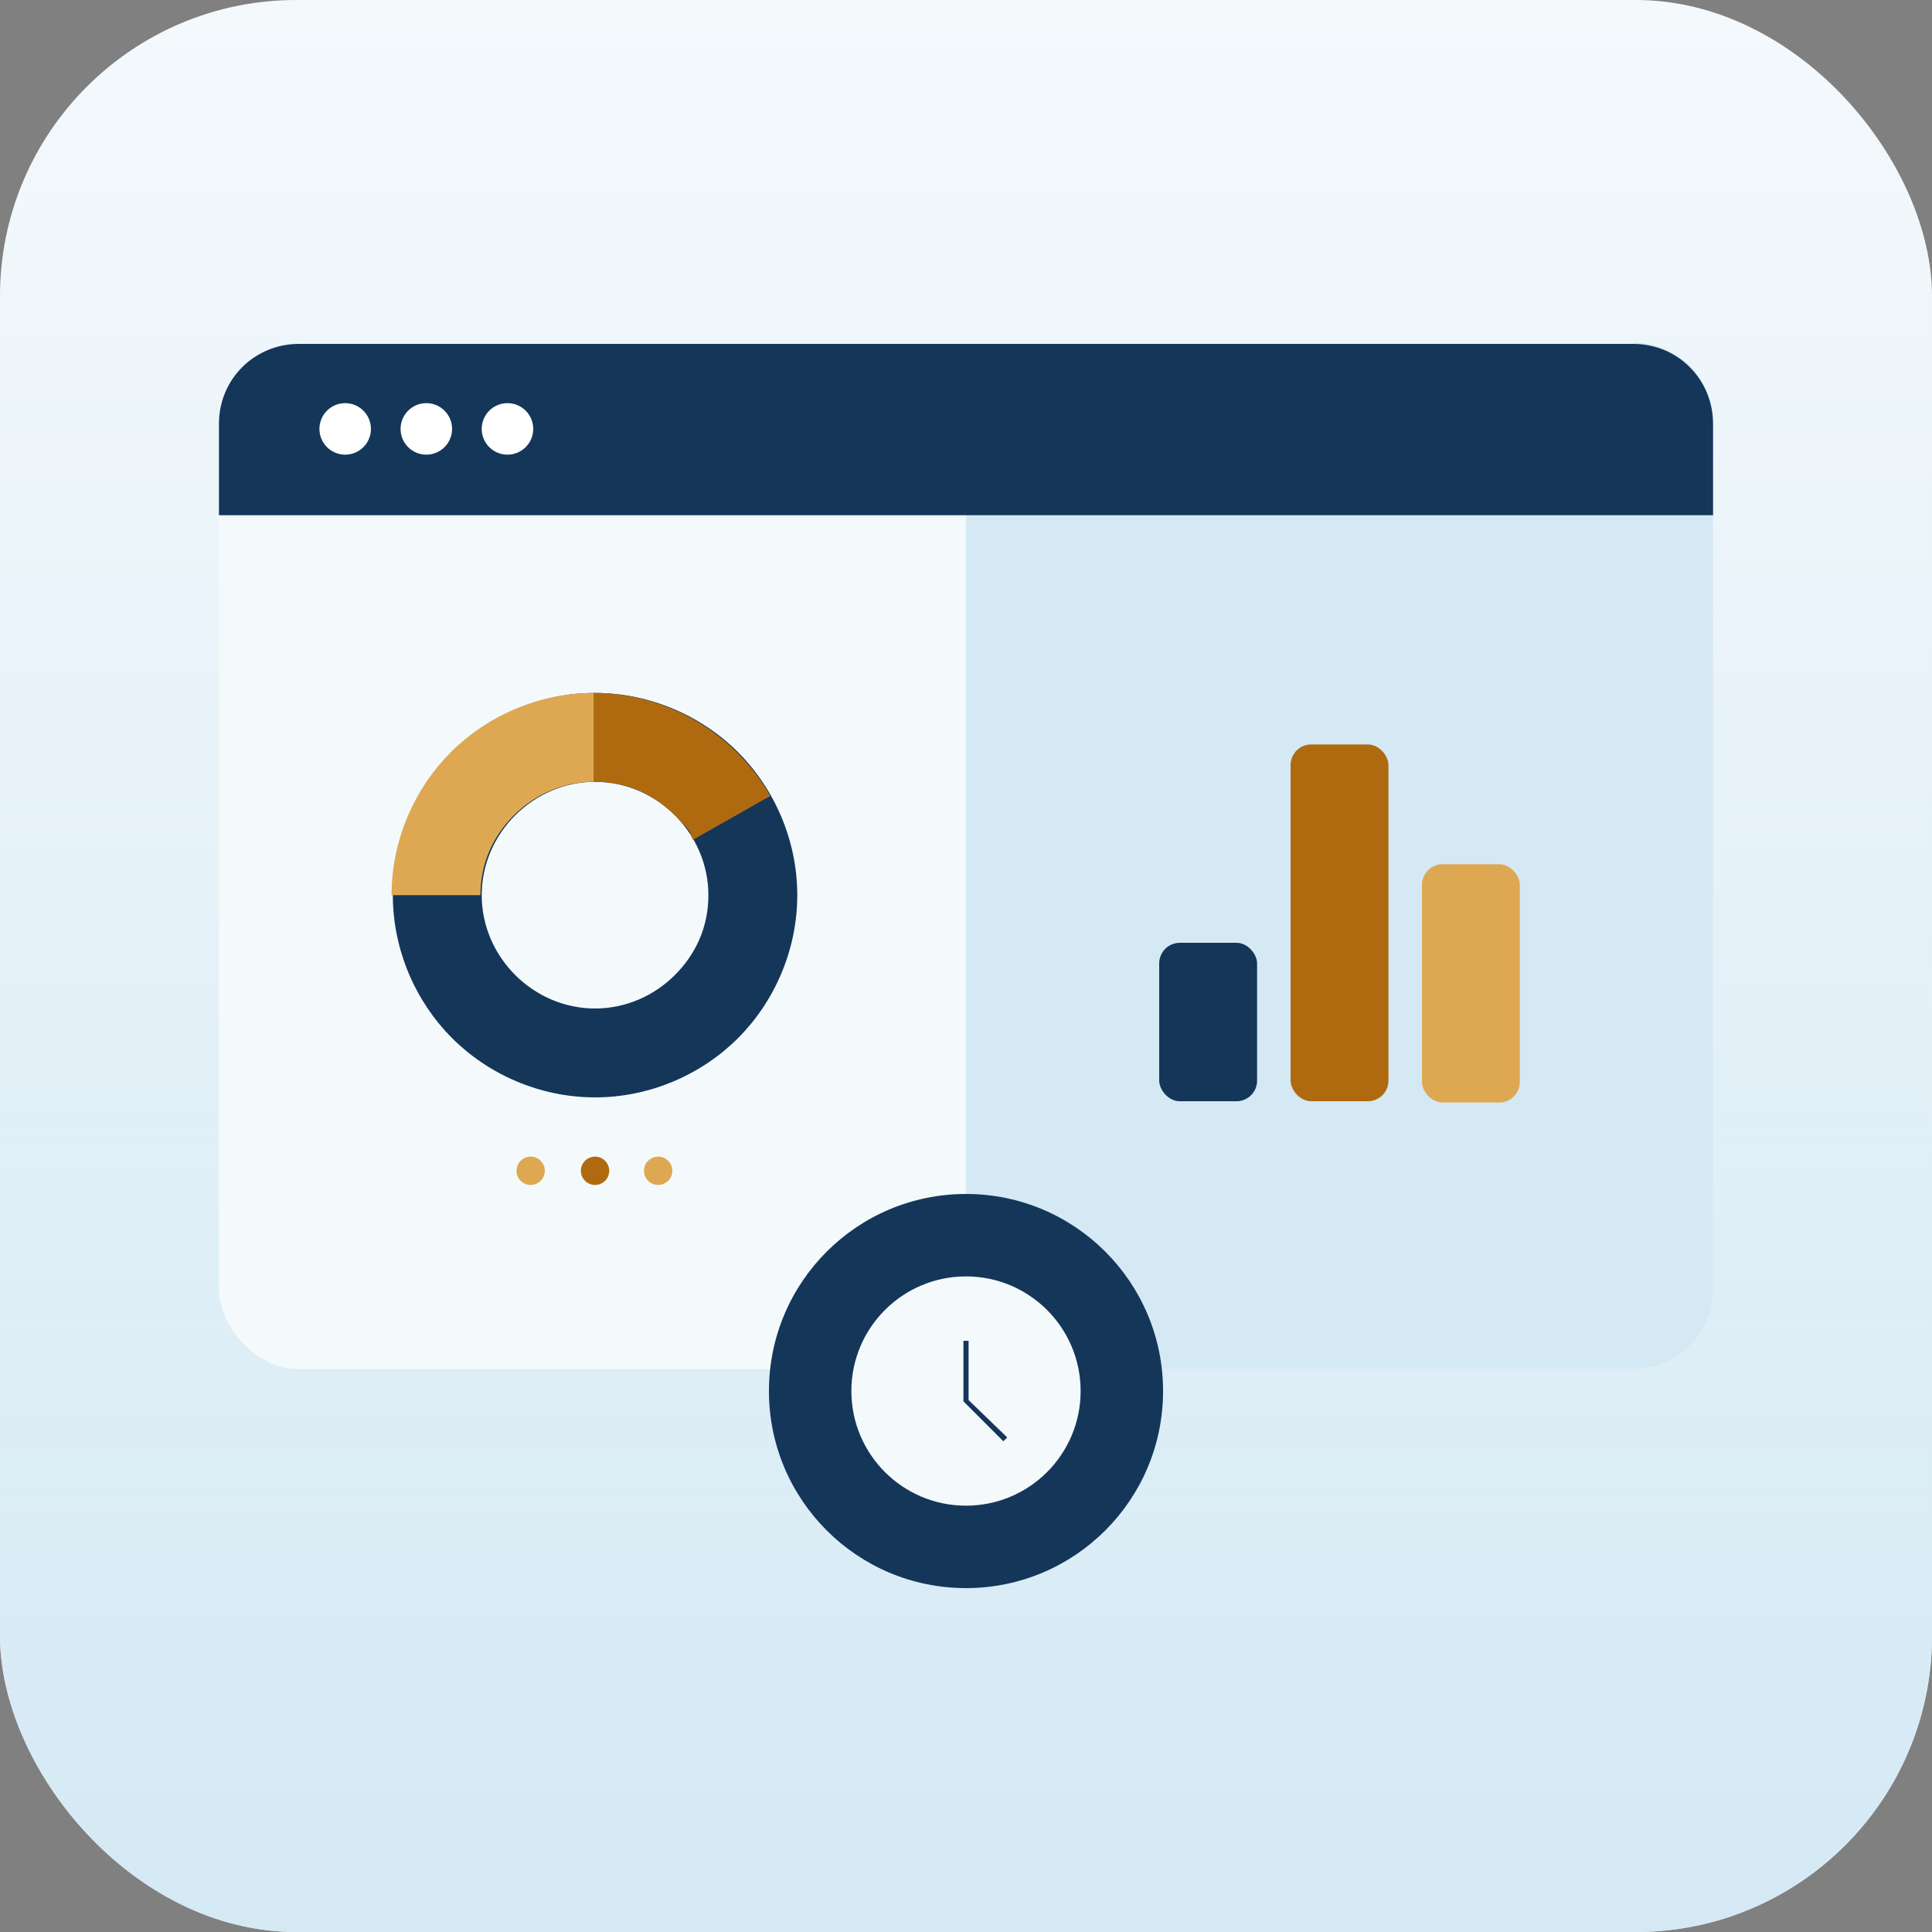 <?xml version="1.0" encoding="UTF-8"?>
<svg id="Calque_1" xmlns="http://www.w3.org/2000/svg" xmlns:xlink="http://www.w3.org/1999/xlink" version="1.1" viewBox="0 0 150 150">
  <rect x="0" y="0" width="150" height="150" fill="#808080" stroke="none"/>
  <!-- Generator: Adobe Illustrator 29.7.1, SVG Export Plug-In . SVG Version: 2.1.1 Build 8)  -->
  <defs>
    <style>
      .st0 {
        fill: #f4f9fc;
      }

      .st1 {
        fill: url(#linear-gradient);
      }

      .st2 {
        fill: #d4e9f4;
      }

      .st3 {
        fill: #fff;
      }

      .st4 {
        fill: #dea852;
      }

      .st5 {
        fill: #af6a10;
      }

      .st6 {
        fill: #143659;
      }
    </style>
    <linearGradient id="linear-gradient" x1="-390" y1="-415" x2="-240" y2="-415" gradientTransform="translate(-340 -240) rotate(-90) scale(1 -1)" gradientUnits="userSpaceOnUse">
      <stop offset="0" stop-color="#d4e9f4"/>
      <stop offset="1" stop-color="#d4e9f4" stop-opacity="0"/>
    </linearGradient>
  </defs>
  <rect class="st0" width="150" height="150" rx="23" ry="23"/>
  <rect class="st1" width="150" height="150" rx="23" ry="23"/>
  <g>
    <g>
      <rect class="st0" x="17" y="26.7" width="116" height="79.6" rx="6.2" ry="6.2"/>
      <path class="st2" d="M126.8,26.7h-51.8v79.6h51.8c3.4,0,6.2-2.7,6.2-6.2V32.8c0-3.4-2.7-6.2-6.2-6.2h0Z"/>
      <g>
        <g>
          <circle class="st4" cx="41.2" cy="90.9" r="1.1"/>
          <circle class="st5" cx="46.2" cy="90.9" r="1.1"/>
          <circle class="st4" cx="51.1" cy="90.9" r="1.1"/>
        </g>
        <g>
          <path class="st6" d="M58.4,69.5h-3.4c0,2.5-1,4.6-2.6,6.2s-3.8,2.6-6.2,2.6-4.6-1-6.2-2.6-2.6-3.8-2.6-6.2,1-4.6,2.6-6.2,3.8-2.6,6.2-2.6,4.6,1,6.2,2.6,2.6,3.8,2.6,6.2h6.9c0-4.3-1.8-8.3-4.6-11.1-2.8-2.8-6.8-4.6-11.1-4.6s-8.3,1.8-11.1,4.6c-2.8,2.8-4.6,6.8-4.6,11.1s1.8,8.3,4.6,11.1c2.8,2.8,6.8,4.6,11.1,4.6s8.3-1.8,11.1-4.6c2.8-2.8,4.6-6.8,4.6-11.1h-3.4Z"/>
          <path class="st5" d="M46.2,60.7h0c2.5,0,4.6,1,6.2,2.6s1,1.2,1.4,1.9l6-3.4c-.7-1.3-1.6-2.4-2.6-3.4-2.8-2.8-6.8-4.6-11.1-4.6h0v6.9h0Z"/>
          <path class="st4" d="M39.9,63.3c1.6-1.6,3.8-2.6,6.2-2.6v-6.9c-4.3,0-8.3,1.8-11.1,4.6-2.8,2.8-4.6,6.8-4.6,11.1h6.9c0-2.5,1-4.6,2.6-6.2h0Z"/>
        </g>
      </g>
      <g>
        <rect class="st6" x="90" y="73.2" width="7.6" height="12.3" rx="1.6" ry="1.6"/>
        <rect class="st5" x="100.2" y="57.8" width="7.6" height="27.7" rx="1.6" ry="1.6"/>
        <rect class="st4" x="110.4" y="67.1" width="7.6" height="18.5" rx="1.6" ry="1.6"/>
      </g>
      <path class="st6" d="M133,40v-7.1c0-3.4-2.7-6.2-6.2-6.2H23.2c-3.4,0-6.2,2.7-6.2,6.2v7.1h116Z"/>
      <g>
        <circle class="st3" cx="26.8" cy="33.3" r="2"/>
        <circle class="st3" cx="33.1" cy="33.3" r="2"/>
        <circle class="st3" cx="39.4" cy="33.3" r="2"/>
      </g>
    </g>
    <g>
      <circle class="st6" cx="75" cy="108" r="15.3"/>
      <g>
        <circle class="st0" cx="75" cy="108" r="8.9"/>
        <polygon class="st6" points="74.8 104.1 74.8 108.8 77.9 111.9 78.2 111.6 75.2 108.7 75.2 104.1 74.8 104.1 74.8 104.1"/>
      </g>
    </g>
  </g>
</svg>